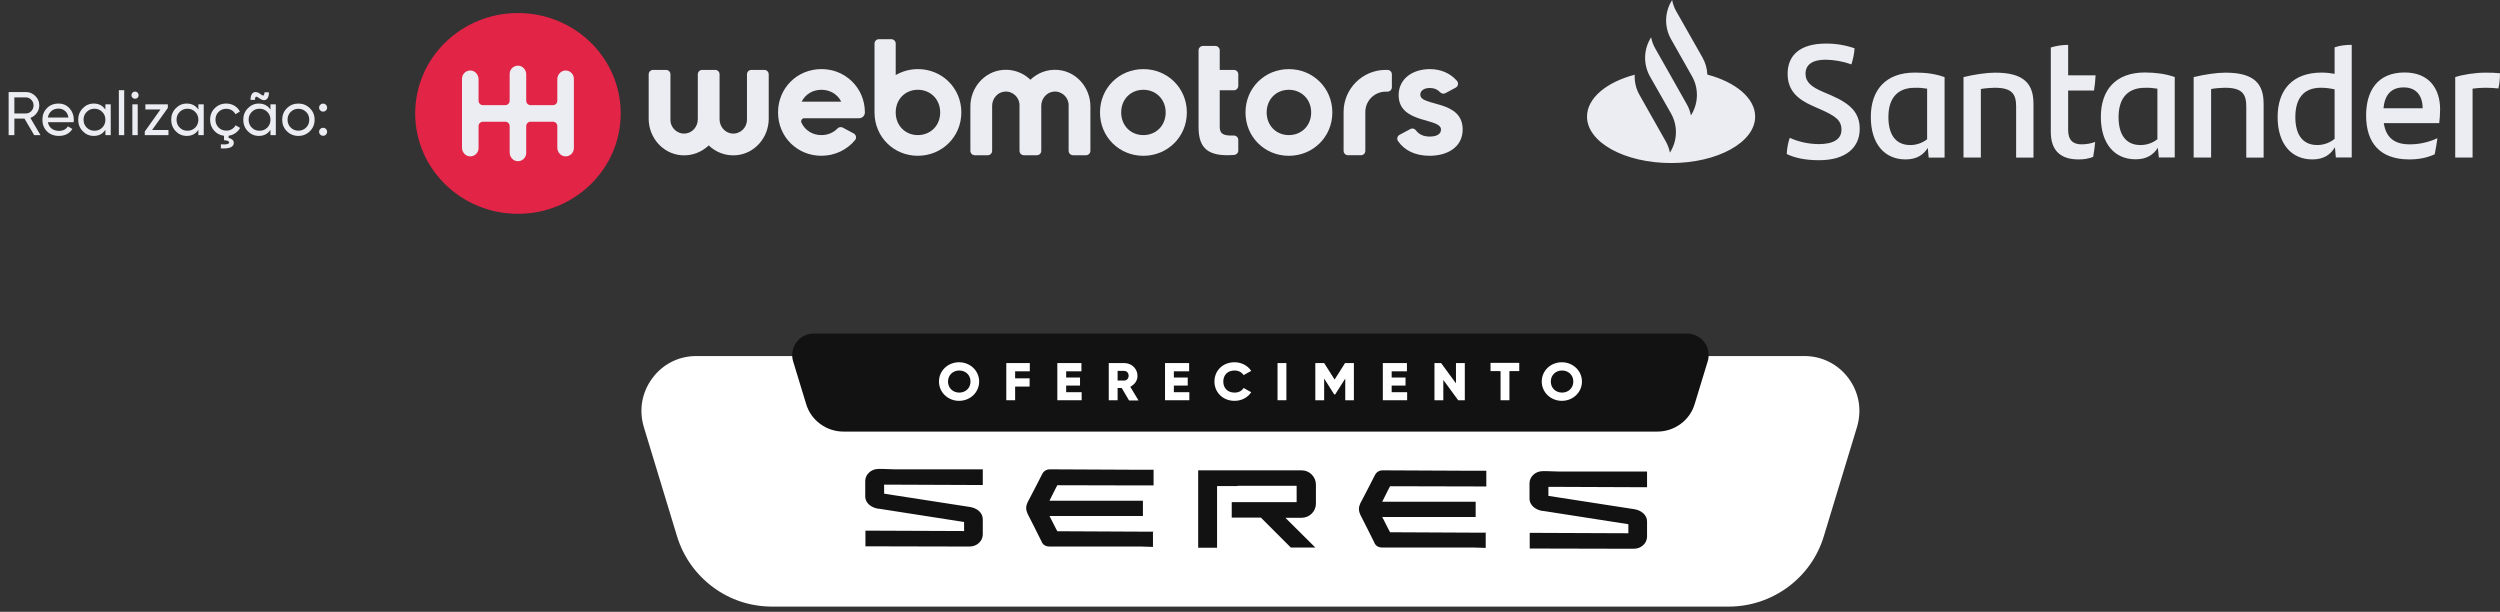 <svg width="331" height="81" viewBox="0 0 331 81" fill="none" xmlns="http://www.w3.org/2000/svg">
<rect x="0" y="0" width="331" height="81" fill="#333333" stroke="none"/>
<g clip-path="url(#clip0_2_195)">
<path d="M244.753 50.092C243.369 48.229 241.241 47.139 238.9 47.139H92.21C89.869 47.139 87.741 48.203 86.358 50.092C84.975 51.954 84.575 54.295 85.24 56.529L89.63 70.975C90.455 73.688 92.104 76.029 94.392 77.732C96.68 79.435 99.393 80.313 102.24 80.313H228.871C231.717 80.313 234.431 79.408 236.719 77.732C239.007 76.029 240.656 73.715 241.481 70.975L245.87 56.529C246.535 54.295 246.136 51.954 244.753 50.092Z" fill="white"/>
<path d="M225.651 45.303C225.093 44.585 224.268 44.159 223.337 44.159H107.746C106.842 44.159 105.99 44.585 105.458 45.303C104.926 46.048 104.74 46.952 105.006 47.83L106.735 53.497C107.055 54.561 107.693 55.465 108.598 56.13C109.502 56.795 110.566 57.141 111.683 57.141H219.426C220.543 57.141 221.608 56.795 222.512 56.13C223.417 55.465 224.055 54.561 224.374 53.497L226.104 47.83C226.37 46.952 226.21 46.048 225.651 45.303Z" fill="#121212"/>
<path fill-rule="evenodd" clip-rule="evenodd" d="M152.733 70.39H151.057L139.99 70.336L139.724 69.831L138.952 68.315H151.323V66.293H138.952L139.724 64.75L139.99 64.244L151.057 64.271H152.733V62.196H151.057L139.99 62.143H139.032C139.032 62.143 139.006 62.143 138.979 62.143C138.553 62.143 138.181 62.382 137.995 62.755L136.984 64.723L136.053 66.506C135.946 66.745 135.866 66.984 135.866 67.251C135.866 67.543 135.946 67.782 136.053 68.022L136.957 69.804L137.942 71.773V71.853H137.968C138.154 72.172 138.5 72.358 138.899 72.358C138.899 72.358 138.926 72.358 138.952 72.358H139.91H150.977L152.653 72.412V70.336L152.733 70.39ZM196.788 70.523H195.112L184.045 70.469L183.779 69.964L183.007 68.448H195.378V66.426H183.007L183.779 64.883L184.045 64.377L195.112 64.404H196.788V62.329H195.112L184.045 62.276H183.087C183.087 62.276 183.06 62.276 183.034 62.276C182.608 62.276 182.236 62.515 182.049 62.888L181.039 64.856L180.107 66.639C180.001 66.878 179.921 67.118 179.921 67.383C179.921 67.676 180.001 67.916 180.107 68.155L181.012 69.937L181.996 71.906V71.986H182.023C182.209 72.305 182.555 72.491 182.954 72.491C182.954 72.491 182.981 72.491 183.007 72.491H183.965H195.032L196.708 72.544V70.469L196.788 70.523ZM218.07 62.435H206.498L204.902 62.382H204.236C203.305 62.382 202.507 63.1 202.507 63.978V64.031V64.697V65.308V66.027V66.106C202.561 66.931 203.332 67.516 204.236 67.65H204.343L215.596 69.405V70.603L202.534 70.549V72.624L214.08 72.651H215.676H216.341C217.272 72.651 218.044 71.959 218.07 71.081V70.336V69.725V69.033C218.07 68.155 217.272 67.543 216.341 67.41L214.106 67.064L205.008 65.654V65.575V64.457L218.07 64.51V62.435ZM163.826 64.324H164.571H169.573H171.674V64.803V66.479H169.44H163.081V68.527H166.939L170.903 72.491H174.148L170.185 68.554H171.541H171.94H172.339C173.377 68.554 174.228 67.703 174.228 66.692V66.532V65.734V65.096V64.803V64.165C174.228 63.127 173.377 62.276 172.366 62.276H171.861H171.568H169.626H164.624H163.88H162.948H161.139H158.639V64.351V66.532V68.208V68.261V72.518H161.139V68.261V68.208V66.532V64.351H162.948H163.88L163.826 64.324ZM130.12 62.143H118.548L116.952 62.09H116.287C115.355 62.09 114.557 62.808 114.557 63.686V63.739V64.404V65.016V65.734V65.814C114.611 66.639 115.382 67.224 116.287 67.357H116.393L127.646 69.113V70.31L114.584 70.257V72.332L126.13 72.358H127.726H128.391C129.322 72.358 130.094 71.667 130.12 70.789V70.044V69.432V68.74C130.12 67.862 129.322 67.251 128.391 67.118L126.156 66.772L117.058 65.362V65.282V64.165L130.12 64.218V62.143Z" fill="#121212"/>
<path d="M124.321 50.517C124.321 49.054 125.518 47.963 126.981 47.963C128.444 47.963 129.641 49.081 129.641 50.517C129.641 51.954 128.444 53.071 126.981 53.071C125.518 53.071 124.321 51.954 124.321 50.517ZM128.497 50.517C128.497 49.639 127.832 49.054 127.008 49.054C126.183 49.054 125.518 49.639 125.518 50.517C125.518 51.395 126.183 51.98 127.008 51.98C127.832 51.98 128.497 51.395 128.497 50.517Z" fill="white"/>
<path d="M134.403 49.134V50.092H136.319V51.182H134.403V52.991H133.233V48.07H136.345V49.161H134.403V49.134Z" fill="white"/>
<path d="M143.209 51.901V52.991H139.99V48.07H143.182V49.161H141.16V49.985H142.996V51.049H141.16V51.927H143.209V51.901Z" fill="white"/>
<path d="M148.53 51.369H147.971V52.991H146.8V48.07H148.849C149.833 48.07 150.605 48.815 150.605 49.773C150.605 50.384 150.232 50.916 149.647 51.209L150.738 53.018H149.487L148.53 51.395V51.369ZM147.971 50.384H148.849C149.168 50.384 149.434 50.118 149.434 49.746C149.434 49.373 149.168 49.107 148.849 49.107H147.971V50.384Z" fill="white"/>
<path d="M157.468 51.901V52.991H154.249V48.07H157.441V49.161H155.419V49.985H157.255V51.049H155.419V51.927H157.468V51.901Z" fill="white"/>
<path d="M160.793 50.517C160.793 49.054 161.911 47.963 163.454 47.963C164.385 47.963 165.209 48.416 165.662 49.107L164.651 49.666C164.411 49.294 163.986 49.054 163.454 49.054C162.549 49.054 161.964 49.639 161.964 50.517C161.964 51.395 162.549 51.98 163.454 51.98C163.986 51.98 164.411 51.768 164.651 51.369L165.662 51.927C165.209 52.619 164.411 53.071 163.454 53.071C161.911 53.071 160.793 51.954 160.793 50.517Z" fill="white"/>
<path d="M170.317 48.07V52.991H169.146V48.07H170.317Z" fill="white"/>
<path d="M179.282 52.991H178.112V50.118L176.781 52.22H176.648L175.318 50.118V52.991H174.148V48.07H175.318L176.702 50.251L178.085 48.07H179.255V52.991H179.282Z" fill="white"/>
<path d="M186.305 51.901V52.991H183.086V48.07H186.278V49.161H184.256V49.985H186.092V51.049H184.256V51.927H186.305V51.901Z" fill="white"/>
<path d="M193.941 48.07V52.991H193.063L191.095 50.304V52.991H189.924V48.07H190.802L192.771 50.757V48.07H193.941Z" fill="white"/>
<path d="M201.177 49.134H199.847V52.992H198.676V49.134H197.346V48.043H201.151V49.134H201.177Z" fill="white"/>
<path d="M204.129 50.517C204.129 49.054 205.327 47.963 206.79 47.963C208.253 47.963 209.45 49.081 209.45 50.517C209.45 51.954 208.253 53.071 206.79 53.071C205.327 53.071 204.129 51.954 204.129 50.517ZM208.306 50.517C208.306 49.639 207.641 49.054 206.816 49.054C205.992 49.054 205.327 49.639 205.327 50.517C205.327 51.395 205.992 51.98 206.816 51.98C207.641 51.98 208.306 51.395 208.306 50.517Z" fill="white"/>
</g>
<path d="M226.055 9.88C226.024 9.095 225.804 8.324 225.419 7.63L221.936 1.497C221.667 1.027 221.492 0.529 221.389 3.05176e-05L221.241 0.256C220.381 1.78 220.381 3.655 221.241 5.18L224.026 10.104C224.886 11.629 224.886 13.504 224.026 15.028L223.878 15.284C223.775 14.755 223.596 14.257 223.332 13.805L220.784 9.288L219.154 6.417C218.885 5.948 218.71 5.45 218.607 4.938L218.459 5.194C217.599 6.705 217.599 8.576 218.445 10.104L221.248 15.028C222.107 16.553 222.107 18.428 221.248 19.953L221.1 20.209C220.997 19.679 220.804 19.182 220.553 18.73L217.07 12.568C216.609 11.752 216.389 10.83 216.433 9.894C212.699 10.875 210.12 12.992 210.12 15.438C210.12 18.838 215.099 21.586 221.251 21.586C227.403 21.586 232.383 18.838 232.383 15.438C232.383 12.992 229.803 10.875 226.069 9.88H226.055ZM236.564 20.394C236.595 19.655 236.726 18.929 236.963 18.249C238.163 18.793 239.467 19.066 240.787 19.08C242.73 19.08 243.81 18.446 243.81 17.177C243.81 15.908 243.008 15.365 241.052 14.489L239.986 14.019C238.015 13.143 236.681 12.011 236.681 9.761C236.681 7.328 238.325 5.772 241.719 5.772C243.022 5.758 244.312 5.969 245.543 6.393C245.498 7.118 245.35 7.826 245.127 8.524C244.03 8.131 242.874 7.921 241.702 7.903C239.879 7.903 239.05 8.629 239.05 9.761C239.05 10.893 239.865 11.513 241.334 12.148L242.462 12.631C245.113 13.781 246.227 15.004 246.227 17.072C246.227 19.518 244.405 21.211 240.863 21.211C239.143 21.211 237.737 20.955 236.564 20.394ZM257.462 10.213V20.864H255.357L255.24 19.581C254.649 20.517 253.758 21.106 252.29 21.106C249.532 21.106 247.696 19.066 247.696 15.488C247.696 11.909 249.666 9.61 253.535 9.61C255.017 9.61 256.248 9.775 257.462 10.213ZM255.151 18.431V11.741C254.604 11.65 254.054 11.604 253.507 11.622C251.121 11.622 250.024 13.118 250.024 15.505C250.024 17.681 250.883 19.206 252.929 19.206C253.731 19.206 254.515 18.933 255.154 18.435L255.151 18.431ZM269.233 13.704V20.864H266.936V14.11C266.936 12.435 266.389 11.618 264.088 11.618C263.48 11.632 262.874 11.678 262.266 11.783V20.86H259.969V10.209C261.437 9.848 263.036 9.621 264.147 9.621C267.984 9.607 269.229 11.117 269.229 13.7L269.233 13.704ZM275.605 19.111C276.213 19.111 276.819 19.006 277.4 18.793C277.341 19.427 277.252 20.152 277.132 20.773C276.509 21.015 275.856 21.12 275.189 21.106C272.95 21.106 271.526 20.065 271.526 17.464V6.288C272.269 6.06 273.053 5.941 273.823 5.941V9.975H277.455C277.424 10.64 277.352 11.32 277.248 11.983H273.823V17.208C273.823 18.582 274.491 19.111 275.601 19.111H275.605ZM287.936 10.199V20.85H285.832L285.698 19.567C285.106 20.503 284.215 21.092 282.747 21.092C279.989 21.092 278.153 19.052 278.153 15.473C278.153 11.895 280.123 9.596 283.992 9.596C285.488 9.61 286.719 9.778 287.933 10.199H287.936ZM285.639 18.431V11.741C285.092 11.65 284.542 11.604 283.995 11.622C281.609 11.622 280.498 13.118 280.498 15.505C280.498 17.681 281.358 19.206 283.404 19.206C284.219 19.206 285.003 18.933 285.643 18.435L285.639 18.431ZM299.704 13.704V20.864H297.407V14.11C297.407 12.435 296.86 11.618 294.559 11.618C293.951 11.632 293.345 11.678 292.751 11.783V20.86H290.44V10.209C291.908 9.848 293.507 9.621 294.618 9.621C298.473 9.607 299.7 11.117 299.7 13.7L299.704 13.704ZM311.368 5.941V20.85H309.264L309.147 19.49C308.555 20.485 307.665 21.106 306.151 21.106C303.394 21.106 301.557 19.066 301.557 15.488C301.557 11.909 303.528 9.61 307.383 9.61C307.96 9.61 308.538 9.67 309.102 9.775V6.27C309.814 6.014 310.629 5.937 311.368 5.937V5.941ZM309.102 18.386V11.829C308.493 11.692 307.888 11.618 307.266 11.618C304.982 11.618 303.903 13.069 303.903 15.502C303.903 17.678 304.762 19.203 306.808 19.203C307.637 19.203 308.452 18.915 309.105 18.386H309.102ZM322.947 16.301H315.612C315.907 18.204 316.991 19.111 319.037 19.111C320.312 19.111 321.557 18.838 322.713 18.295C322.623 18.915 322.506 19.728 322.358 20.426C321.306 20.909 320.209 21.106 318.978 21.106C315.123 21.106 313.273 18.929 313.273 15.291C313.273 12.12 314.711 9.596 318.373 9.596C321.65 9.596 323.07 11.787 323.07 14.475C323.07 15.095 323.026 15.698 322.953 16.304L322.947 16.301ZM315.567 14.338H320.756C320.756 12.586 319.838 11.573 318.253 11.573C316.609 11.573 315.749 12.526 315.57 14.338H315.567ZM330.997 9.701C330.997 10.381 330.938 11.047 330.79 11.709C330.213 11.65 329.635 11.618 329.057 11.618C328.48 11.618 327.929 11.664 327.369 11.737V20.86H325.072V10.209C326.048 9.876 327.709 9.621 328.999 9.621C329.652 9.607 330.333 9.635 331 9.698L330.997 9.701Z" fill="#ECEDF2"/>
<path d="M68.577 28.308C76.091 28.308 82.182 22.358 82.182 15.018C82.182 7.677 76.091 1.727 68.577 1.727C61.063 1.727 54.972 7.677 54.972 15.018C54.972 22.358 61.063 28.308 68.577 28.308Z" fill="#E22446"/>
<path fill-rule="evenodd" clip-rule="evenodd" d="M75.982 19.608C75.982 20.233 75.458 20.736 74.827 20.703C74.235 20.673 73.789 20.14 73.789 19.545V16.699C73.789 16.376 73.528 16.116 73.205 16.116H70.255C69.932 16.116 69.672 16.376 69.672 16.699V20.248C69.672 20.873 69.148 21.376 68.517 21.343C67.924 21.313 67.478 20.78 67.478 20.185V16.699C67.478 16.376 67.218 16.116 66.895 16.116H63.945C63.622 16.116 63.361 16.376 63.361 16.699V19.608C63.361 20.233 62.838 20.736 62.206 20.703C61.614 20.673 61.168 20.14 61.168 19.545V10.431C61.168 9.806 61.692 9.303 62.323 9.336C62.916 9.366 63.361 9.898 63.361 10.494V13.339C63.361 13.662 63.622 13.923 63.945 13.923H66.895C67.218 13.923 67.478 13.662 67.478 13.339V9.791C67.478 9.165 68.002 8.663 68.633 8.695C69.226 8.725 69.672 9.258 69.672 9.853V13.339C69.672 13.662 69.932 13.923 70.255 13.923H73.205C73.528 13.923 73.789 13.662 73.789 13.339V10.494C73.789 9.901 74.235 9.369 74.827 9.336C75.458 9.303 75.982 9.806 75.982 10.431V19.608Z" fill="#ECEDF2"/>
<path d="M160.909 6.083H159.272C158.949 6.083 158.689 6.344 158.689 6.667V16.81C158.689 19.605 159.892 20.78 163.401 20.514C163.706 20.49 163.949 20.239 163.949 19.931V18.527C163.949 18.198 163.674 17.935 163.344 17.944C162.13 17.977 161.492 17.824 161.492 16.81V11.951H163.365C163.688 11.951 163.949 11.691 163.949 11.367V9.838C163.949 9.515 163.688 9.255 163.365 9.255H161.492V6.667C161.492 6.344 161.232 6.083 160.909 6.083Z" fill="#ECEDF2"/>
<path d="M151.379 9.15C148.183 9.15 145.64 11.649 145.64 14.889C145.64 18.13 148.183 20.628 151.379 20.628C154.574 20.628 157.139 18.13 157.139 14.889C157.139 11.649 154.574 9.15 151.379 9.15ZM151.379 17.887C149.727 17.887 148.444 16.648 148.444 14.886C148.444 13.124 149.727 11.888 151.379 11.888C153.031 11.888 154.335 13.127 154.335 14.886C154.335 16.645 153.052 17.887 151.379 17.887Z" fill="#ECEDF2"/>
<path d="M170.643 9.15C167.447 9.15 164.904 11.649 164.904 14.889C164.904 18.13 167.447 20.628 170.643 20.628C173.838 20.628 176.402 18.13 176.402 14.889C176.402 11.649 173.838 9.15 170.643 9.15ZM170.643 17.887C168.991 17.887 167.707 16.648 167.707 14.886C167.707 13.124 168.991 11.888 170.643 11.888C172.294 11.888 173.599 13.127 173.599 14.886C173.599 16.645 172.315 17.887 170.643 17.887Z" fill="#ECEDF2"/>
<path d="M98.895 15.874C98.895 16.933 97.982 17.782 96.902 17.678C95.96 17.585 95.271 16.738 95.271 15.793V9.839C95.271 9.515 95.011 9.255 94.688 9.255H92.974C92.65 9.255 92.39 9.515 92.39 9.839V15.793C92.39 16.738 91.699 17.585 90.759 17.678C89.679 17.782 88.767 16.933 88.767 15.874V9.839C88.767 9.515 88.506 9.255 88.183 9.255H86.469C86.146 9.255 85.885 9.515 85.885 9.839V15.727C85.885 18.198 87.734 20.356 90.2 20.553C91.612 20.664 92.902 20.146 93.832 19.252C94.76 20.146 96.052 20.667 97.465 20.553C99.927 20.359 101.779 18.198 101.779 15.727V9.839C101.779 9.515 101.519 9.255 101.196 9.255H99.481C99.158 9.255 98.898 9.515 98.898 9.839V15.874H98.895Z" fill="#ECEDF2"/>
<path d="M140.057 9.255C138.645 9.144 137.356 9.662 136.425 10.557C135.497 9.662 134.205 9.141 132.793 9.255C130.33 9.45 128.478 11.61 128.478 14.081V19.97C128.478 20.293 128.738 20.553 129.061 20.553H130.776C131.099 20.553 131.359 20.293 131.359 19.97V14.015C131.359 13.07 132.048 12.223 132.99 12.13C134.07 12.026 134.983 12.875 134.983 13.935V19.97C134.983 20.293 135.243 20.553 135.566 20.553H137.281C137.604 20.553 137.864 20.293 137.864 19.97V14.015C137.864 13.07 138.555 12.223 139.495 12.13C140.575 12.026 141.488 12.875 141.488 13.935V19.97C141.488 20.293 141.748 20.553 142.071 20.553H143.786C144.109 20.553 144.369 20.293 144.369 19.97V14.081C144.369 11.61 142.52 9.452 140.054 9.255H140.057Z" fill="#ECEDF2"/>
<path d="M188.047 12.54C188.047 11.954 188.613 11.649 189.307 11.649C189.872 11.649 190.339 11.855 190.68 12.217C190.845 12.394 191.138 12.46 191.351 12.346L192.736 11.604C193.071 11.424 193.143 10.981 192.891 10.694C192.012 9.686 190.743 9.15 189.31 9.15C187.072 9.15 185.181 10.389 185.181 12.606C185.181 16.433 190.788 15.562 190.788 17.148C190.788 17.779 190.181 18.082 189.289 18.082C188.472 18.082 187.856 17.785 187.47 17.259C187.305 17.037 187 16.942 186.755 17.073L185.31 17.845C185.004 18.01 184.897 18.387 185.094 18.674C185.959 19.94 187.41 20.625 189.289 20.625C191.614 20.625 193.657 19.494 193.657 17.148C193.657 13.148 188.05 14.15 188.05 12.54H188.047Z" fill="#ECEDF2"/>
<path d="M121.524 9.15C120.447 9.15 119.448 9.441 118.592 9.94V5.772C118.592 5.449 118.332 5.189 118.009 5.189H116.369C116.046 5.189 115.786 5.449 115.786 5.772V14.925C115.806 18.145 118.338 20.625 121.521 20.625C124.705 20.625 127.281 18.127 127.281 14.886C127.281 11.646 124.717 9.147 121.521 9.147L121.524 9.15ZM121.524 17.887C119.876 17.887 118.595 16.651 118.592 14.895V14.877C118.595 13.121 119.876 11.885 121.524 11.885C123.173 11.885 124.481 13.124 124.481 14.883C124.481 16.643 123.197 17.884 121.524 17.884V17.887Z" fill="#ECEDF2"/>
<path d="M180.19 20.55H178.475C178.152 20.55 177.892 20.29 177.892 19.967V14.826C177.892 11.748 180.387 9.255 183.463 9.255H183.699C184.022 9.255 184.283 9.515 184.283 9.839V11.553C184.283 11.876 184.022 12.136 183.699 12.136H183.463C181.976 12.136 180.77 13.342 180.77 14.829V19.97C180.77 20.293 180.51 20.553 180.187 20.553L180.19 20.55Z" fill="#ECEDF2"/>
<path d="M111.579 16.894C111.346 16.768 111.064 16.822 110.882 17.01C110.352 17.561 109.607 17.887 108.751 17.887C107.573 17.887 106.585 17.256 106.115 16.253C105.987 15.975 106.178 15.655 106.483 15.655H113.742C114.164 15.655 114.511 15.311 114.511 14.886C114.511 11.649 111.947 9.147 108.751 9.147C105.556 9.147 103.013 11.646 103.013 14.886C103.013 18.127 105.556 20.625 108.751 20.625C110.559 20.625 112.162 19.823 113.216 18.539C113.446 18.261 113.347 17.839 113.03 17.669L111.579 16.894ZM108.751 11.888C109.921 11.888 110.9 12.495 111.381 13.462H106.139C106.621 12.495 107.594 11.888 108.748 11.888H108.751Z" fill="#ECEDF2"/>
<path d="M4.523 17.889L3.245 15.706H1.901V17.889H1.144V12.188H3.424C3.913 12.188 4.331 12.362 4.678 12.709C5.026 13.051 5.199 13.467 5.199 13.955C5.199 14.325 5.088 14.661 4.865 14.965C4.648 15.269 4.366 15.484 4.018 15.608L5.362 17.889H4.523ZM1.901 12.896V15.022H3.424C3.706 15.022 3.945 14.919 4.141 14.713C4.342 14.501 4.442 14.248 4.442 13.955C4.442 13.662 4.342 13.412 4.141 13.206C3.945 13 3.706 12.896 3.424 12.896H1.901ZM6.339 16.179C6.41 16.542 6.575 16.825 6.836 17.026C7.102 17.226 7.428 17.327 7.813 17.327C8.351 17.327 8.742 17.129 8.986 16.732L9.588 17.074C9.192 17.688 8.595 17.995 7.797 17.995C7.151 17.995 6.624 17.794 6.217 17.392C5.815 16.985 5.614 16.472 5.614 15.853C5.614 15.239 5.812 14.729 6.209 14.322C6.605 13.915 7.118 13.711 7.748 13.711C8.345 13.711 8.831 13.923 9.206 14.346C9.586 14.764 9.776 15.269 9.776 15.861C9.776 15.964 9.768 16.07 9.751 16.179H6.339ZM7.748 14.379C7.368 14.379 7.053 14.487 6.803 14.704C6.553 14.916 6.399 15.201 6.339 15.56H9.059C8.999 15.174 8.847 14.881 8.603 14.68C8.359 14.479 8.074 14.379 7.748 14.379ZM13.954 13.817H14.662V17.889H13.954V17.188C13.601 17.726 13.088 17.995 12.415 17.995C11.845 17.995 11.359 17.788 10.957 17.376C10.555 16.958 10.354 16.45 10.354 15.853C10.354 15.256 10.555 14.751 10.957 14.338C11.359 13.92 11.845 13.711 12.415 13.711C13.088 13.711 13.601 13.98 13.954 14.517V13.817ZM12.504 17.311C12.917 17.311 13.262 17.172 13.539 16.895C13.816 16.613 13.954 16.265 13.954 15.853C13.954 15.44 13.816 15.095 13.539 14.819C13.262 14.536 12.917 14.395 12.504 14.395C12.097 14.395 11.755 14.536 11.478 14.819C11.201 15.095 11.063 15.44 11.063 15.853C11.063 16.265 11.201 16.613 11.478 16.895C11.755 17.172 12.097 17.311 12.504 17.311ZM15.736 17.889V11.944H16.445V17.889H15.736ZM17.884 13.076C17.748 13.076 17.634 13.03 17.542 12.937C17.449 12.845 17.403 12.734 17.403 12.603C17.403 12.473 17.449 12.362 17.542 12.27C17.634 12.172 17.748 12.123 17.884 12.123C18.014 12.123 18.125 12.172 18.218 12.27C18.31 12.362 18.356 12.473 18.356 12.603C18.356 12.734 18.31 12.845 18.218 12.937C18.125 13.03 18.014 13.076 17.884 13.076ZM17.525 17.889V13.817H18.234V17.889H17.525ZM20.137 17.213H22.304V17.889H19.168V17.416L21.245 14.493H19.25V13.817H22.222V14.289L20.137 17.213ZM26.265 13.817H26.974V17.889H26.265V17.188C25.913 17.726 25.399 17.995 24.726 17.995C24.156 17.995 23.67 17.788 23.268 17.376C22.867 16.958 22.666 16.45 22.666 15.853C22.666 15.256 22.867 14.751 23.268 14.338C23.67 13.92 24.156 13.711 24.726 13.711C25.399 13.711 25.913 13.98 26.265 14.517V13.817ZM24.816 17.311C25.228 17.311 25.573 17.172 25.85 16.895C26.127 16.613 26.265 16.265 26.265 15.853C26.265 15.44 26.127 15.095 25.85 14.819C25.573 14.536 25.228 14.395 24.816 14.395C24.409 14.395 24.067 14.536 23.79 14.819C23.513 15.095 23.374 15.44 23.374 15.853C23.374 16.265 23.513 16.613 23.79 16.895C24.067 17.172 24.409 17.311 24.816 17.311ZM31.794 16.936C31.642 17.213 31.43 17.444 31.158 17.628C30.892 17.813 30.594 17.927 30.263 17.97V18.255C30.469 18.299 30.634 18.378 30.759 18.491C30.89 18.605 30.955 18.744 30.955 18.907C30.955 19.466 30.385 19.713 29.245 19.648V19.11C29.972 19.165 30.336 19.081 30.336 18.858C30.336 18.69 30.11 18.592 29.66 18.565V17.978C29.122 17.908 28.68 17.674 28.332 17.278C27.99 16.882 27.819 16.407 27.819 15.853C27.819 15.245 28.023 14.737 28.43 14.33C28.837 13.917 29.348 13.711 29.961 13.711C30.363 13.711 30.724 13.809 31.044 14.004C31.365 14.194 31.604 14.452 31.761 14.778L31.166 15.12C31.063 14.903 30.903 14.729 30.686 14.599C30.474 14.468 30.233 14.403 29.961 14.403C29.554 14.403 29.212 14.542 28.935 14.819C28.664 15.095 28.528 15.44 28.528 15.853C28.528 16.26 28.664 16.602 28.935 16.879C29.212 17.156 29.554 17.294 29.961 17.294C30.233 17.294 30.477 17.232 30.694 17.107C30.911 16.977 31.077 16.803 31.191 16.586L31.794 16.936ZM34.351 13.027C34.156 12.864 34.009 12.791 33.912 12.807C33.814 12.818 33.765 12.956 33.765 13.222H33.17C33.17 12.875 33.233 12.614 33.358 12.441C33.488 12.261 33.645 12.177 33.83 12.188C34.02 12.193 34.218 12.27 34.425 12.416C34.626 12.579 34.772 12.655 34.864 12.644C34.962 12.628 35.011 12.489 35.011 12.229H35.605C35.605 12.576 35.543 12.837 35.418 13.011C35.293 13.184 35.136 13.268 34.946 13.263C34.761 13.252 34.563 13.173 34.351 13.027ZM35.809 13.817H36.518V17.889H35.809V17.188C35.456 17.726 34.943 17.995 34.27 17.995C33.7 17.995 33.214 17.788 32.812 17.376C32.41 16.958 32.209 16.45 32.209 15.853C32.209 15.256 32.41 14.751 32.812 14.338C33.214 13.92 33.7 13.711 34.27 13.711C34.943 13.711 35.456 13.98 35.809 14.517V13.817ZM34.359 17.311C34.772 17.311 35.117 17.172 35.394 16.895C35.671 16.613 35.809 16.265 35.809 15.853C35.809 15.44 35.671 15.095 35.394 14.819C35.117 14.536 34.772 14.395 34.359 14.395C33.952 14.395 33.61 14.536 33.333 14.819C33.056 15.095 32.918 15.44 32.918 15.853C32.918 16.265 33.056 16.613 33.333 16.895C33.61 17.172 33.952 17.311 34.359 17.311ZM41.028 17.376C40.61 17.788 40.102 17.995 39.505 17.995C38.908 17.995 38.4 17.788 37.982 17.376C37.569 16.963 37.363 16.456 37.363 15.853C37.363 15.25 37.569 14.742 37.982 14.33C38.4 13.917 38.908 13.711 39.505 13.711C40.102 13.711 40.61 13.917 41.028 14.33C41.446 14.742 41.655 15.25 41.655 15.853C41.655 16.456 41.446 16.963 41.028 17.376ZM39.505 17.302C39.912 17.302 40.254 17.164 40.531 16.887C40.808 16.61 40.947 16.265 40.947 15.853C40.947 15.44 40.808 15.095 40.531 14.819C40.254 14.542 39.912 14.403 39.505 14.403C39.103 14.403 38.764 14.542 38.487 14.819C38.21 15.095 38.072 15.44 38.072 15.853C38.072 16.265 38.21 16.61 38.487 16.887C38.764 17.164 39.103 17.302 39.505 17.302ZM42.779 14.778C42.633 14.778 42.508 14.726 42.404 14.623C42.301 14.52 42.25 14.395 42.25 14.248C42.25 14.102 42.301 13.977 42.404 13.874C42.508 13.771 42.633 13.719 42.779 13.719C42.931 13.719 43.056 13.771 43.154 13.874C43.257 13.977 43.309 14.102 43.309 14.248C43.309 14.395 43.257 14.52 43.154 14.623C43.056 14.726 42.931 14.778 42.779 14.778ZM42.779 17.978C42.633 17.978 42.508 17.927 42.404 17.824C42.301 17.721 42.25 17.596 42.25 17.449C42.25 17.302 42.301 17.178 42.404 17.074C42.508 16.971 42.633 16.92 42.779 16.92C42.931 16.92 43.056 16.971 43.154 17.074C43.257 17.178 43.309 17.302 43.309 17.449C43.309 17.596 43.257 17.721 43.154 17.824C43.056 17.927 42.931 17.978 42.779 17.978Z" fill="#ECEDF2"/>
<defs>
<clipPath id="clip0_2_195">
<rect width="161.268" height="36.154" fill="white" transform="translate(84.921 44.159)"/>
</clipPath>
</defs>
</svg>
